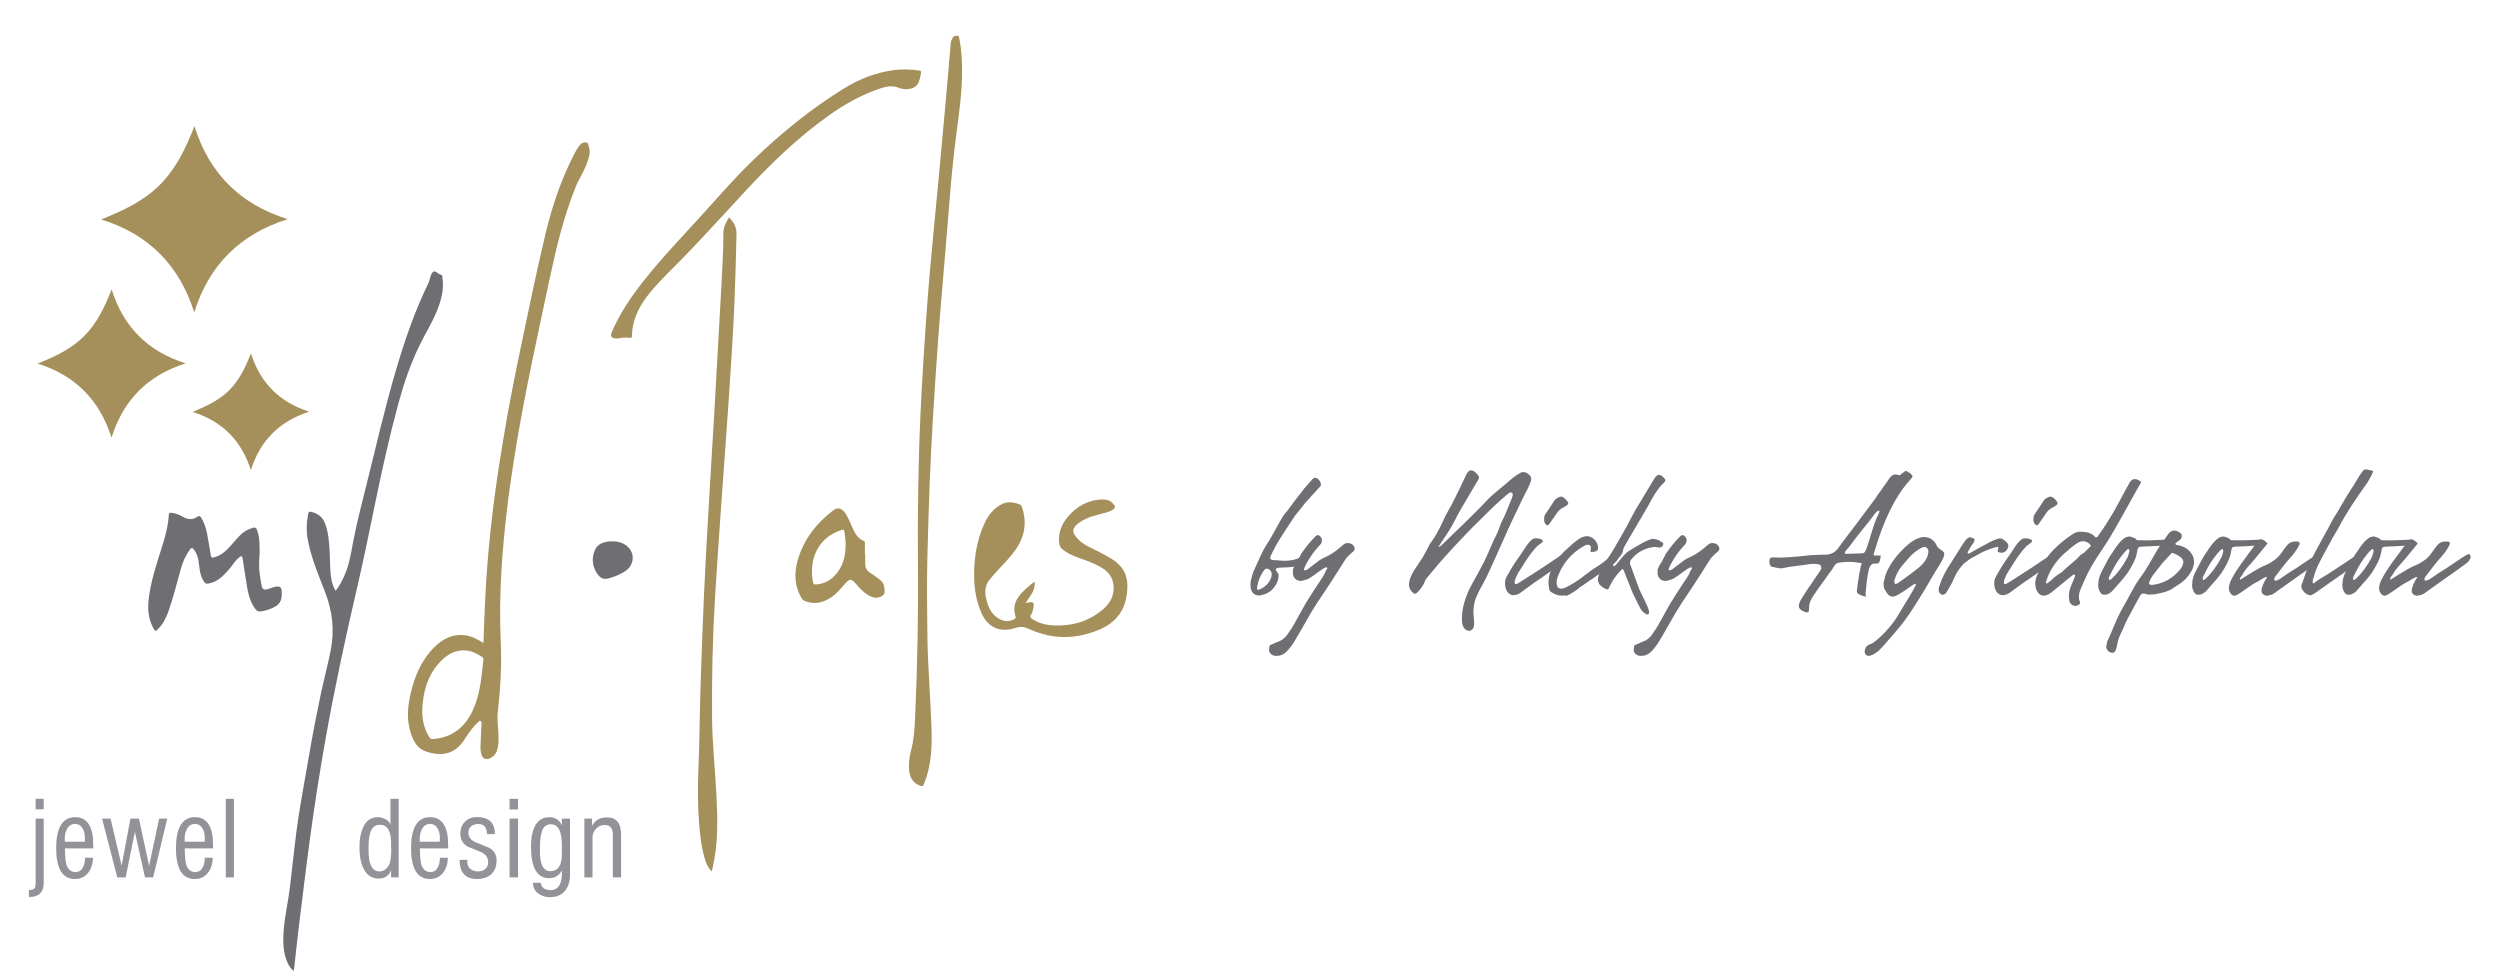 <svg xmlns="http://www.w3.org/2000/svg" id="Layer_1" data-name="Layer 1" viewBox="0 0 230 90"><defs><style>      .cls-1 {        fill: #a5905b;      }      .cls-1, .cls-2, .cls-3 {        stroke-width: 0px;      }      .cls-2 {        fill: #6f6f73;      }      .cls-3 {        fill: #939298;      }    </style></defs><g><path class="cls-1" d="M44.48,59.15c.04-1.19.07-2.33.13-3.47.1-2.26.27-4.52.51-6.78.28-2.72.68-5.43,1.12-8.12.53-3.29,1.19-6.56,1.88-9.82.66-3.18,1.33-6.36,2.08-9.51.61-2.54,1.45-5,2.65-7.32.15-.28.31-.56.51-.8.15-.18.35-.27.59-.22.2.04.18.25.23.4.18.55-.02,1.06-.2,1.56-.27.74-.73,1.4-1.02,2.13-1.07,2.67-1.75,5.45-2.35,8.25-.53,2.51-1.08,5.02-1.6,7.54-.63,3.05-1.22,6.11-1.71,9.18-.54,3.37-.94,6.76-1.16,10.17-.14,2.24-.17,4.48-.07,6.73.09,2.13-.02,4.24-.27,6.36-.09.75.04,1.49.06,2.23.01.46.02.92-.13,1.36-.12.37-.35.63-.71.77-.33.13-.61,0-.72-.35-.09-.28-.11-.58-.09-.88.03-.61.06-1.22.08-1.84,0-.13.06-.33-.09-.39-.13-.05-.21.12-.31.21-.52.47-.86,1.08-1.26,1.64-.87,1.24-2.05,1.43-3.46.95-.79-.27-1.14-.95-1.38-1.69-.4-1.23-.29-2.47,0-3.69.37-1.56.98-3.02,2.14-4.18.81-.81,1.76-1.3,2.95-1.11.58.09,1.08.38,1.62.71ZM38.85,65.3c-.02.89.16,1.71.62,2.48.1.17.21.23.42.21,1.69-.15,2.84-1.05,3.56-2.54.73-1.5.84-3.13,1.02-4.75.01-.11-.02-.19-.11-.25-.44-.29-.9-.54-1.44-.6-1.04-.11-1.82.38-2.48,1.1-1.12,1.22-1.53,2.72-1.59,4.34Z"></path><path class="cls-1" d="M17.87,28.74c-1.38-4.36-4.21-7.2-8.56-8.55,1.99-.8,3.88-1.67,5.4-3.19,1.51-1.51,2.39-3.39,3.18-5.39,1.36,4.35,4.2,7.19,8.58,8.55-4.37,1.38-7.23,4.2-8.6,8.58Z"></path><path class="cls-2" d="M30.89,54.34c.37-.45.6-.96.83-1.47.41-.93.56-1.92.75-2.91.33-1.79.79-3.54,1.23-5.3.9-3.62,1.73-7.25,2.79-10.82.79-2.65,1.69-5.27,2.91-7.76.14-.29.15-.63.33-.93.15-.25.29-.2.44-.1.13.08.22.19.39.22.17.02.13.2.15.32.16,1.07-.13,2.06-.52,3.03-.43,1.07-1.05,2.04-1.55,3.07-.86,1.74-1.48,3.57-1.99,5.44-.8,2.94-1.46,5.92-2.08,8.91-.54,2.6-1.06,5.2-1.66,7.79-1.09,4.66-2.1,9.34-2.94,14.05-.56,3.12-1.04,6.25-1.47,9.4-.37,2.72-.69,5.45-1.03,8.17-.15,1.25-.28,2.5-.42,3.75,0,.03-.02.06-.04.12-.27-.21-.43-.47-.56-.76-.43-.96-.42-1.98-.35-3,.1-1.32.42-2.61.57-3.93.15-1.24.29-2.48.43-3.72.19-1.71.45-3.4.75-5.1.51-2.94,1.01-5.88,1.63-8.8.29-1.39.66-2.76.94-4.16.37-1.85.17-3.62-.51-5.37-.6-1.56-1.26-3.1-1.58-4.75-.16-.82-.14-1.63.02-2.45.04-.19.11-.24.28-.19.59.14,1.03.45,1.26,1.03.34.85.38,1.74.44,2.64.05.89,0,1.8.19,2.68.07.31.17.61.36.9Z"></path><path class="cls-1" d="M88.51,6.5c0,1.94-.26,3.86-.52,5.78-.3,2.24-.5,4.5-.68,6.76-.18,2.29-.38,4.58-.57,6.87-.14,1.68-.29,3.36-.41,5.04-.18,2.55-.36,5.11-.51,7.66-.12,1.94-.21,3.89-.29,5.84-.09,2.26-.15,4.53-.21,6.79-.06,2.41-.03,4.82,0,7.22.03,2.86.29,5.7.38,8.56.05,1.53,0,3.07-.49,4.54-.06.17-.14.32-.18.49-.09.33-.26.32-.53.18-.57-.29-.81-.77-.86-1.37-.05-.61.01-1.21.17-1.79.26-.95.32-1.91.37-2.89.23-4.99.32-9.98.27-14.97-.03-2.79.01-5.58.07-8.37.07-3.11.22-6.21.41-9.32.18-2.85.37-5.7.62-8.55.25-2.87.54-5.73.81-8.6.21-2.25.42-4.51.62-6.77.15-1.68.3-3.36.44-5.04.03-.39.01-.76.25-1.12.12-.19.24-.13.37-.15.18-.03.18.11.21.23.2.98.26,1.97.26,2.97Z"></path><path class="cls-1" d="M65.47,80.17c-.34-.35-.51-.77-.64-1.2-.32-1.09-.43-2.21-.52-3.33-.13-1.68-.12-3.37-.05-5.06.11-2.6.11-5.21.2-7.81.1-2.78.19-5.56.32-8.33.12-2.71.28-5.42.44-8.13.15-2.69.32-5.37.48-8.06.22-3.81.43-7.63.64-11.44.09-1.78.21-3.56.21-5.35,0-.59.25-1,.52-1.46.41.41.7.86.69,1.53-.05,2.01-.1,4.03-.18,6.04-.13,3.28-.36,6.56-.58,9.83-.18,2.75-.4,5.5-.59,8.25-.22,3.12-.44,6.24-.63,9.37-.22,3.67-.3,7.35-.27,11.03.02,2.42.3,4.83.41,7.24.11,2.18.15,4.36-.35,6.5-.03.11-.06.23-.09.37Z"></path><path class="cls-1" d="M94.34,55.49c.76-.2.86-.1.7.58-.04.15-.06.32-.15.43-.2.26-.05.37.16.5.78.49,1.65.57,2.53.54,1.46-.05,2.77-.51,3.88-1.47.52-.44.9-.98.98-1.69.11-.99-.3-1.71-1.16-2.2-.68-.39-1.42-.64-2.14-.9-.51-.18-.99-.41-1.41-.76-.2-.16-.27-.35-.29-.59-.09-.91.21-1.68.78-2.36.85-1.01,1.92-1.61,3.27-1.62.34,0,.65.1.89.36.28.29.26.43-.08.63-.23.14-.48.2-.74.27-.72.19-1.45.34-2.09.76-.05.04-.12.06-.17.1-.69.51-.73.88-.15,1.5.5.54,1.17.8,1.8,1.12.35.18.7.36,1.04.56,1.46.82,1.91,1.81,1.67,3.47-.22,1.55-1.06,2.57-2.47,3.18-2.16.93-4.32.96-6.45-.01-.48-.22-.83-.28-1.36-.11-1.37.44-2.5-.04-3.09-1.39-.46-1.06-.66-2.17-.67-3.32-.02-1.7.23-3.36.95-4.92.34-.73.81-1.35,1.54-1.74.57-.3,1.14-.23,1.71,0,.19.07.2.25.25.4.49,1.59.05,2.97-.98,4.22-.48.58-1.01,1.12-1.52,1.68-.15.16-.28.34-.43.5-.5.53-.57,1.16-.42,1.83.17.76.45,1.45,1.16,1.87.46.27.95.32,1.43.05.12-.06.17-.14.11-.29-.28-.81,0-1.48.54-2.08.36-.4.77-.74,1.22-1.08.12.82-.46,1.35-.85,2.02Z"></path><path class="cls-1" d="M3.46,33.45c1.6-.64,3.1-1.34,4.3-2.55,1.19-1.2,1.89-2.69,2.51-4.28,1.08,3.46,3.34,5.72,6.81,6.81-3.47,1.09-5.72,3.35-6.82,6.83-1.1-3.46-3.35-5.73-6.8-6.81Z"></path><path class="cls-1" d="M83.46,8.21c-.26,0-.53-.03-.77-.13-.63-.26-1.22-.11-1.82.09-1.69.59-3.22,1.45-4.67,2.49-2.83,2.02-5.31,4.42-7.66,6.96-2.17,2.33-4.29,4.7-6.54,6.95-.89.89-1.79,1.77-2.54,2.79-.78,1.05-1.3,2.2-1.32,3.53,0,.16-.05.22-.21.19-.35-.05-.7-.02-1.04.05-.1.02-.2.02-.29,0-.36-.03-.47-.22-.33-.55.73-1.7,1.75-3.22,2.89-4.67,1.82-2.32,3.88-4.42,5.85-6.61,1.4-1.56,2.79-3.14,4.31-4.6,2.58-2.48,5.34-4.73,8.39-6.6,1.37-.84,2.86-1.42,4.46-1.64.8-.11,1.59-.09,2.39.03.12.02.21.04.18.19-.06.31-.11.63-.24.92-.17.37-.56.59-1.02.59Z"></path><path class="cls-2" d="M23.9,50.61c-.03.58-.12,1.41,0,2.24.05.35.1.69.17,1.03.07.34.23.42.58.32.24-.07.47-.18.72-.23.38-.07.53.06.55.44.05.9-.19,1.28-1.03,1.6-.18.07-.37.13-.56.18-.58.14-.71.09-1.02-.43-.33-.54-.48-1.15-.58-1.77-.15-.85-.27-1.71-.4-2.56-.05-.31-.09-.32-.34-.13-.37.27-.57.69-.87,1.02-.49.56-.98,1.12-1.75,1.32-.44.11-.47.1-.7-.29-.32-.57-.32-1.22-.42-1.84-.06-.36-.21-.68-.43-.98-.13-.16-.2-.15-.32,0-.4.52-.66,1.1-.84,1.73-.38,1.36-.72,2.73-1.19,4.06-.22.62-.53,1.17-1.01,1.63-.13.12-.2.12-.29-.04-.46-.81-.6-1.67-.51-2.6.17-1.74.73-3.37,1.25-5.02.3-.95.56-1.91.62-2.91.01-.21.11-.22.27-.2.36.05.7.17,1.01.36.45.27.91.31,1.35,0,.18-.13.26-.05.36.1.36.6.52,1.27.62,1.96.07.48.19.94.24,1.42.03.32.16.3.41.23.68-.21,1.13-.69,1.57-1.2.29-.34.58-.68.92-.98.29-.25.62-.4.98-.51.2-.06.31-.02.39.19.19.51.24,1.04.23,1.83Z"></path><path class="cls-1" d="M28.43,37.88c-2.71.88-4.49,2.64-5.35,5.37-.87-2.72-2.64-4.5-5.36-5.35,1.24-.52,2.43-1.06,3.38-2.01.94-.94,1.48-2.12,1.99-3.37.86,2.71,2.63,4.48,5.34,5.35Z"></path><path class="cls-1" d="M79.6,51c0,.3,0,.59,0,.89,0,.33.12.59.4.77.32.21.63.43.93.66.21.16.38.37.41.65.04.28.13.62-.11.8-.28.22-.66.29-1.03.14-.45-.18-.8-.48-1.13-.83-.09-.1-.17-.2-.26-.3-.5-.58-.61-.59-1.11-.03-.35.39-.68.81-1.11,1.12-.77.56-1.6.79-2.53.43-.15-.06-.25-.15-.33-.29-.65-1.12-.68-2.31-.33-3.52.56-1.89,1.72-3.37,3.27-4.55.39-.3.79-.19,1.11.29.25.36.4.78.58,1.17.25.55.48,1.12,1.1,1.36.13.05.11.17.11.28,0,.32,0,.63,0,.95h0ZM77.8,50.01c0-.26-.05-.66-.11-1.06-.03-.21-.09-.26-.31-.18-2.13.71-2.99,2.68-2.58,4.8.03.16.1.21.26.2.63-.04,1.17-.27,1.62-.7.83-.8,1.13-1.8,1.12-3.06Z"></path><path class="cls-2" d="M56.16,49.81c.96-.09,1.78.39,2,1.14.16.54-.07,1.18-.52,1.51-.52.38-1.11.61-1.72.77-.41.11-.74-.1-.96-.42-.47-.68-.55-1.42-.24-2.18.22-.55.71-.73,1.25-.81.08-.01.15-.01.19-.01Z"></path><g><path class="cls-3" d="M4.02,81.23c0,.87-.45,1.3-1.36,1.3v-.65c.27,0,.45-.05.53-.16.06-.08.09-.26.09-.54v-5.87h.74v5.92ZM4.02,74.46h-.74v-.97h.74v.97Z"></path><path class="cls-3" d="M8.58,77.66v.39h-2.6c0,.87.07,1.45.22,1.72.17.3.41.46.74.46s.55-.15.7-.45c.12-.23.18-.52.18-.87h.73c0,.54-.14.99-.41,1.35-.3.4-.71.61-1.23.61-1.16,0-1.74-.94-1.74-2.83s.58-2.86,1.74-2.86c.63,0,1.08.27,1.35.81.22.44.33,1,.31,1.68ZM7.81,77.23c.02-.47-.07-.84-.28-1.12-.15-.2-.36-.31-.62-.31-.34,0-.6.17-.76.5-.15.3-.21.62-.19.97v.17h1.84v-.21Z"></path><path class="cls-3" d="M15.39,75.31l-1.3,5.41h-.75l-.93-4.19-.85,4.19h-.77l-1.4-5.41h.78l1.02,4.33.81-4.33h.78l.94,4.34.92-4.34h.74Z"></path><path class="cls-3" d="M19.6,77.66v.39h-2.6c0,.87.07,1.45.22,1.72.17.3.41.46.74.46s.55-.15.7-.45c.12-.23.18-.52.18-.87h.73c0,.54-.14.99-.41,1.35-.3.4-.71.61-1.23.61-1.16,0-1.74-.94-1.74-2.83s.58-2.86,1.74-2.86c.63,0,1.08.27,1.35.81.22.44.33,1,.31,1.68ZM18.84,77.23c.02-.47-.07-.84-.28-1.12-.15-.2-.36-.31-.62-.31-.34,0-.6.17-.76.5-.15.3-.21.62-.19.97v.17h1.84v-.21Z"></path><path class="cls-3" d="M21.52,80.72h-.75v-7.23h.75v7.23Z"></path><path class="cls-3" d="M36.67,80.72h-.69v-.68c-.07.24-.21.44-.42.58-.21.14-.45.21-.71.21-.66,0-1.14-.33-1.44-1-.23-.49-.34-1.1-.34-1.85s.1-1.32.31-1.81c.28-.66.74-.99,1.37-.99.24,0,.48.06.7.18.26.13.42.31.47.53v-2.4h.76v7.23ZM35.98,77.99v-.53c-.02-.46-.08-.8-.19-1.03-.17-.37-.45-.55-.84-.55-.45,0-.74.25-.89.74-.11.38-.16.84-.15,1.4v.43c.04,1.15.37,1.72,1,1.72.23,0,.44-.08.62-.25.18-.17.29-.37.35-.6.09-.42.13-.86.11-1.32Z"></path><path class="cls-3" d="M41.23,77.66v.39h-2.6c0,.87.07,1.45.22,1.72.17.3.41.46.74.46s.55-.15.7-.45c.12-.23.18-.52.18-.87h.73c0,.54-.14.99-.41,1.35-.3.4-.71.61-1.23.61-1.16,0-1.74-.94-1.74-2.83s.58-2.86,1.74-2.86c.63,0,1.08.27,1.35.81.22.44.33,1,.31,1.68ZM40.47,77.23c.02-.47-.07-.84-.28-1.12-.15-.2-.36-.31-.62-.31-.34,0-.6.17-.76.5-.15.3-.21.62-.19.97v.17h1.84v-.21Z"></path><path class="cls-3" d="M45.68,79.18c0,.54-.16.95-.49,1.25-.33.29-.76.44-1.3.44-1.07,0-1.61-.59-1.61-1.76h.73l-.02.17c0,.29.09.51.28.66.19.15.43.23.72.23.26,0,.48-.08.66-.23.18-.15.26-.36.26-.62,0-.42-.22-.73-.66-.93-.28-.11-.69-.28-1.24-.51-.44-.26-.66-.65-.66-1.18,0-.45.14-.82.42-1.1s.65-.43,1.1-.43c1.1,0,1.66.52,1.66,1.57h-.73c0-.62-.27-.93-.8-.93-.26,0-.48.07-.65.2-.17.13-.26.33-.26.59,0,.4.22.69.67.89.17.07.59.24,1.25.51.46.26.68.66.68,1.19Z"></path><path class="cls-3" d="M47.66,74.47h-.78v-.98h.78v.98ZM47.66,80.72h-.78v-5.41h.78v5.41Z"></path><path class="cls-3" d="M52.44,80.47c0,.62-.15,1.1-.45,1.47-.32.4-.79.6-1.39.6-.42,0-.78-.11-1.08-.34-.32-.24-.49-.57-.49-.98h.73c0,.22.1.4.29.52.16.1.36.15.6.15.39,0,.67-.17.84-.5.14-.28.21-.63.2-1.04v-.28c-.24.48-.64.72-1.18.72-1.11,0-1.66-.98-1.66-2.95,0-.72.11-1.31.32-1.76.29-.6.75-.9,1.39-.9.26,0,.49.07.7.21s.36.33.43.57v-.64h.75v5.16ZM51.69,77.88c0-.54-.04-.97-.14-1.29-.16-.51-.45-.76-.88-.76-.12,0-.23.02-.32.07-.29.09-.48.4-.58.92-.07.36-.1.77-.09,1.21v.44c.01.46.07.82.16,1.06.16.41.42.62.78.62.7,0,1.06-.5,1.07-1.5v-.76Z"></path><path class="cls-3" d="M57.13,80.72h-.75v-3.95c0-.58-.25-.87-.76-.87-.31,0-.57.12-.79.35-.22.23-.32.5-.32.81v3.66h-.75v-5.41h.71v.67c.26-.52.73-.78,1.39-.78.85,0,1.28.54,1.28,1.61v3.91Z"></path></g></g><g><path class="cls-2" d="M116.04,54.77c-.29.04-.52,0-.69-.14-.18-.15-.28-.38-.3-.7s.02-.58.1-.78c.04-.21.1-.39.16-.55.06-.13.17-.38.34-.75s.31-.68.43-.94.26-.5.41-.74c.15-.24.31-.49.47-.77s.34-.59.52-.93.34-.61.45-.8c.04-.08.09-.16.15-.24.06-.08.13-.17.21-.27.08-.1.14-.17.18-.22.5-.68,1-1.33,1.49-1.96.05-.06.33-.38.84-.96l.11-.05c.07-.03.16-.02.26.04s.19.14.25.24c.13.22.15.39.04.5l-1.37,1.51s-.17.21-.41.52c-.35.44-.53.66-.54.67-.08.13-.24.36-.46.69-.22.33-.39.59-.5.76s-.25.4-.43.68c-.17.28-.33.54-.46.79s-.26.5-.37.75c-.09.18-.07.31.05.37.05.04.22.05.49.05.82.11,1.5.04,2.05-.2.18-.08.33-.16.45-.25.19-.15.31-.21.37-.16.08.04.12.11.13.2s-.01.18-.06.27c-.04.08-.1.16-.16.22-.15.15-.34.27-.57.36s-.43.14-.61.16c-.17.02-.4.04-.69.06-.12.01-.3.02-.54.02-.19,0-.32.02-.39.07-.06.06-.08.11-.06.15,0,.02.01.05.04.07.01.02.04.07.08.12s.07.11.1.15.03.09.03.13c.01.1,0,.25-.05.43-.07.25-.2.5-.41.76-.29.35-.66.56-1.12.64ZM115.82,54.24c.25-.08.48-.22.68-.41s.35-.42.44-.68c.12-.34.06-.59-.18-.76-.18-.12-.32-.1-.45.05-.36.49-.58,1.04-.66,1.64-.02.08-.01.13.04.16.04.02.08.02.13,0Z"></path><path class="cls-2" d="M117.4,60.34c-.15,0-.28-.04-.4-.12-.12-.08-.2-.18-.24-.31-.01-.05-.01-.12,0-.22.02-.1.02-.16.02-.19,0-.05.02-.09.05-.13.01-.01.05-.03.11-.06.11-.05.26-.12.46-.2s.34-.14.41-.17c.11-.05.22-.13.33-.23s.2-.19.26-.28.13-.17.18-.26l.08-.12c.12-.16.27-.39.44-.71s.28-.51.33-.59c.08-.14.21-.36.36-.65.16-.29.28-.51.37-.65.42-.69.79-1.25,1.08-1.69.04-.07.11-.17.2-.3.09-.12.16-.23.21-.31s.11-.18.17-.29c.06-.12.11-.23.15-.34,0-.02.03-.06.07-.1s.07-.08.07-.1-.01-.07-.05-.13c-.03-.03-.15.02-.37.15-.07.05-.19.14-.35.25s-.3.22-.43.31-.25.17-.37.25c-.16.11-.36.19-.61.25-.23.07-.44.06-.62-.04s-.3-.27-.36-.5c0-.04,0-.1,0-.19s0-.14,0-.19,0-.1.04-.18.06-.15.1-.22.08-.15.14-.24.09-.15.1-.16c.19-.38.32-.63.39-.75.43-.62.85-1.13,1.25-1.53.12-.14.23-.19.34-.16.04.01.1.05.17.13.1.12.14.23.14.35s-.03.21-.07.27c-.04.07-.13.16-.24.29s-.19.21-.24.27c-.33.39-.63.85-.92,1.38-.1.18-.17.35-.2.51.08.05.2.03.36-.07.08-.06.25-.19.48-.37s.44-.34.61-.46c.17-.12.35-.21.54-.29s.4-.19.62-.34c.23-.15.4-.27.52-.37s.3-.25.55-.46c.12-.1.28-.14.48-.11s.34.12.43.25c.14.18.13.35-.02.5-.03.03-.08.07-.15.13s-.12.1-.15.13c-.16.15-.29.28-.39.41-.1.16-.4.63-.9,1.41s-.88,1.37-1.16,1.78c-.38.54-.76,1.13-1.14,1.76-.87,1.53-1.38,2.4-1.5,2.6-.28.46-.55.81-.81,1.05-.26.24-.56.36-.91.35Z"></path><path class="cls-2" d="M135.37,57.98c-.12.06-.24.07-.36.03s-.23-.12-.32-.24c-.13-.18-.19-.43-.19-.74-.02-.53.06-1.08.23-1.65.17-.57.38-1.07.61-1.49s.51-.93.83-1.51.56-1.07.72-1.46c.05-.12.12-.28.21-.49s.17-.4.25-.57c.07-.17.15-.33.23-.47.16-.32.27-.58.34-.78.11-.33.22-.61.34-.82.12-.21.31-.66.59-1.37l.25-.61c.02-.05.05-.15.07-.28.02-.06,0-.12-.07-.19-.05-.02-.09-.04-.13-.04-.04,0-.08.01-.1.04-.07.04-.18.13-.34.26l-.04.04c-.44.36-1.1.97-1.96,1.83l-.37.37c-.76.73-1.74,1.75-2.94,3.06-.66.73-1.17,1.32-1.53,1.77l-.32.39c-.13.13-.25.32-.34.55-.1.24-.27.5-.52.78-.14.16-.25.24-.32.24-.08,0-.19-.07-.32-.22-.39-.41-.31-1.06.23-1.94.08-.13.25-.39.51-.77.26-.38.44-.68.55-.92l.25-.46.04-.07c.07-.16.14-.29.23-.39.27-.35.61-.94,1.02-1.79.18-.42.37-.81.58-1.16.28-.47.63-1.17,1.07-2.09.11-.24.29-.62.54-1.14.12-.27.28-.41.46-.41.13,0,.29.09.48.28.16.16.24.28.24.37s-.06.23-.2.43c-.23.38-.72,1.21-1.48,2.51-.19.34-.41.75-.66,1.24-.24.47-.71,1.2-1.39,2.19.05.02.13-.01.24-.09,1.86-1.79,2.9-2.8,3.11-3.02.46-.46.77-.78.92-.95.3-.34.76-.76,1.39-1.27.46-.37.75-.62.87-.74.22-.19.45-.36.69-.53l.26-.15c.09-.07.2-.11.32-.11.15,0,.29.05.43.15.27.2.36.42.27.67-.04.14-.12.35-.25.63-.29.53-.72,1.41-1.29,2.63l-.61,1.3-.07.17c-.15.32-.47,1.05-.97,2.17s-.9,1.99-1.22,2.58c-.02.03-.06.11-.14.25l-.15.27s-.07.13-.12.25c-.06.12-.1.22-.13.28-.03.07-.06.15-.11.25s-.08.2-.1.3-.05.19-.06.28c-.08.38-.08.83-.02,1.36l.02.23c.02.41-.06.67-.26.76Z"></path><path class="cls-2" d="M139.47,54.72c-.21.07-.39.05-.55-.05-.16-.1-.28-.24-.35-.42s-.11-.39-.11-.6c0-.22.05-.4.13-.56.38-.7.8-1.38,1.27-2.01.03-.04.11-.17.25-.38.14-.21.25-.39.35-.53s.22-.28.36-.42.27-.21.38-.22c.12-.02.27-.01.46.04.19.05.29.12.29.23,0,.02-.04.07-.11.13s-.15.12-.24.18c-.09.06-.14.1-.16.12-.35.35-.74.86-1.17,1.53-.07.12-.18.29-.32.52-.15.22-.26.39-.32.51-.13.27-.22.46-.25.57-.04.09-.04.19-.02.29s.1.12.24.05c.06-.04.25-.16.56-.35s.54-.34.7-.45c.47-.29,1.37-.88,2.7-1.78.24-.14.39-.19.43-.16.13.08.16.21.11.37s-.15.3-.3.41c-.06.05-.44.32-1.14.82s-1.2.85-1.51,1.05c-.43.32-.86.63-1.28.93-.1.08-.23.14-.39.19ZM142.54,48.2c-.11.17-.23.17-.36,0-.07-.08-.11-.18-.12-.3,0-.12,0-.23.01-.34.01-.06.04-.14.09-.24.1-.14.25-.36.44-.65.19-.29.34-.51.43-.66.08-.1.2-.18.34-.25.12-.06.21-.08.29-.07s.17.06.28.15c.24.22.35.39.34.48s-.16.22-.46.37c-.26.12-.48.32-.66.62l-.62.89Z"></path><path class="cls-2" d="M143.99,54.77c-.27.05-.53.04-.78-.05-.13-.04-.27-.11-.42-.2s-.24-.18-.25-.27c-.18-.7-.06-1.44.34-2.19.29-.56.78-1.14,1.48-1.74.02-.02.09-.08.21-.19s.21-.18.27-.23.15-.11.27-.2c.12-.09.22-.16.3-.2.08-.05.18-.09.28-.12.11-.04.2-.05.3-.05.26,0,.49.1.7.31s.32.46.33.72c0,.09,0,.17-.04.23s-.09.1-.17.13-.15.04-.2.05c-.06,0-.14.02-.26.02-.02-.05-.02-.14,0-.27s.01-.21-.01-.25c-.06-.12-.17-.17-.34-.15-.1.02-.22.07-.34.15-1.09.64-1.86,1.54-2.31,2.69-.05.12-.09.25-.12.39s-.03.29,0,.45.09.27.21.32c.05.02.1.04.16.04s.12,0,.19-.03.14-.04.2-.06c.06-.02.13-.06.21-.1.07-.04.14-.07.19-.1s.11-.07.18-.11c.07-.04.12-.07.14-.08.4-.23.81-.52,1.23-.86.05-.04.17-.12.35-.26s.32-.24.43-.3c.1-.05.36-.23.8-.54.05-.04.14-.1.25-.2s.22-.17.3-.23.17-.11.26-.15c.24-.14.39-.19.43-.16.13.1.16.22.11.38-.05.15-.15.29-.3.41-.06.05-.44.32-1.14.82s-1.2.85-1.51,1.05c-.18.14-.34.25-.5.34-.06.04-.15.1-.26.2s-.2.16-.26.2c-.03.02-.08.05-.16.1-.08.05-.14.09-.18.11-.05.03-.1.06-.17.1s-.13.07-.19.09-.12.04-.17.05Z"></path><path class="cls-2" d="M151.48,56.52c-.28-.15-.48-.36-.6-.61-.06-.13-.16-.32-.3-.59-.14-.27-.23-.47-.3-.6-.1-.21-.23-.52-.37-.92l-.32-.78s-.04-.1-.08-.22c-.04-.12-.08-.21-.11-.28s-.08-.14-.13-.19c-.55.51-.97,1.12-1.28,1.83,0,.01-.03.04-.06.07h-.05c-.24-.06-.47-.2-.68-.41-.22-.25-.25-.59-.08-1,.2-.47.42-.88.66-1.23l.39-.6c.18-.29.36-.58.52-.87l.92-1.6c.05-.1.18-.34.37-.71s.35-.66.46-.86c.81-1.35,1.37-2.28,1.68-2.79.04-.08.11-.19.21-.31.15-.16.31-.2.48-.12.04.02.1.07.18.15.14.11.21.2.22.28.01.08-.04.17-.16.28-.16.14-.31.31-.46.51s-.27.37-.35.5-.19.33-.35.61-.25.46-.3.55l-1.87,3.19s-.05.09-.1.17c-.05.08-.08.14-.11.19s-.05.1-.09.17-.06.14-.08.2-.03.14-.05.21c0,.04,0,.07-.03.11s-.04.07-.05.1-.04.07-.07.11-.06.07-.07.09-.04.05-.08.1c-.04.05-.06.07-.07.08-.03.04-.07.09-.13.15-.06.06-.11.12-.14.15s-.08.09-.12.15-.08.12-.11.17c-.02.05-.03.09-.02.1l.05.04c.08,0,.17-.06.26-.17.07-.08.18-.21.33-.4s.28-.34.41-.48.26-.25.39-.34c.4-.24.61-.37.64-.39.04-.02.15-.08.35-.2s.35-.2.46-.25c.24-.13.49-.23.75-.28.08-.02.26.02.52.1.04.01.09.04.15.09.06.05.1.07.11.08.05.05.11.07.19.07v.16s0,.03,0,.06-.02.05-.03.07-.03.04-.06.06c-.07.07-.15.11-.22.11-.04,0-.11,0-.2-.03-.1-.02-.16-.03-.21-.03-.15,0-.28.02-.41.05-.72.15-1.31.51-1.78,1.07-.03.04-.06.07-.08.1s-.03.07-.04.11-.01.07-.02.09,0,.05,0,.1.02.08.02.09c0,0,.02.05.04.11s.04.11.05.12c.03.09.13.38.31.87s.32.87.42,1.14c.08.2.22.48.4.85s.3.62.36.76c.07.16.13.33.16.53.01.08-.01.15-.07.19s-.13.05-.2,0Z"></path><path class="cls-2" d="M150.95,60.34c-.15,0-.28-.04-.4-.12-.12-.08-.2-.18-.24-.31-.01-.05-.01-.12,0-.22.02-.1.02-.16.02-.19,0-.05.02-.09.05-.13.01-.01.05-.03.11-.06.11-.05.26-.12.46-.2s.34-.14.41-.17c.11-.05.22-.13.33-.23s.2-.19.26-.28.13-.17.18-.26l.08-.12c.12-.16.27-.39.44-.71s.28-.51.33-.59c.08-.14.21-.36.36-.65.16-.29.28-.51.37-.65.42-.69.79-1.25,1.08-1.69.04-.07.11-.17.2-.3.09-.12.16-.23.21-.31s.11-.18.17-.29c.06-.12.11-.23.15-.34,0-.02.03-.06.07-.1s.07-.08.07-.1-.01-.07-.05-.13c-.03-.03-.15.02-.37.15-.07.05-.19.14-.35.25s-.3.22-.43.31-.25.17-.37.25c-.16.11-.36.19-.61.25-.23.07-.44.06-.62-.04s-.3-.27-.36-.5c0-.04,0-.1,0-.19s0-.14,0-.19,0-.1.04-.18.06-.15.1-.22.08-.15.14-.24.09-.15.1-.16c.19-.38.32-.63.39-.75.43-.62.85-1.13,1.25-1.53.12-.14.23-.19.34-.16.04.01.1.05.17.13.1.12.14.23.14.35s-.03.21-.07.27c-.04.07-.13.16-.24.29s-.19.21-.24.27c-.33.39-.63.85-.92,1.38-.1.18-.17.35-.2.51.08.05.2.03.36-.07.08-.06.25-.19.48-.37s.44-.34.61-.46c.17-.12.35-.21.54-.29s.4-.19.62-.34c.23-.15.4-.27.52-.37s.3-.25.55-.46c.12-.1.28-.14.48-.11s.34.12.43.25c.14.18.13.35-.02.5-.03.03-.08.07-.15.13s-.12.1-.15.13c-.16.15-.29.28-.39.41-.1.16-.4.63-.9,1.41s-.88,1.37-1.16,1.78c-.38.54-.76,1.13-1.14,1.76-.87,1.53-1.38,2.4-1.5,2.6-.28.46-.55.81-.81,1.05-.26.24-.56.36-.91.35Z"></path><path class="cls-2" d="M175.64,43.45c.19.17.3.29.32.37,0,.04-.08.16-.25.35-.99,1.08-1.86,2.62-2.61,4.61-.25.68-.42,1.2-.52,1.55,0,0-.02.08-.07.21s-.08.25-.11.35-.02.16,0,.19c.01.02.07.03.17.03s.2,0,.31,0c.1,0,.15-.01.15-.02-.04.41-.11.64-.2.71-.04.04-.13.05-.27.05-.14,0-.23.01-.3.04-.07.04-.14.1-.19.18-.05.08-.09.16-.11.22s-.04.17-.07.31c-.03.14-.04.22-.05.25-.02.08-.05.28-.09.6s-.07.63-.1.94,0,.49.06.51c-.24-.04-.47-.11-.69-.23-.09-.05-.15-.1-.16-.16-.04-.07-.04-.15-.02-.26,0-.02.02-.09.03-.2s.03-.24.05-.38.04-.3.07-.47.05-.34.08-.5.06-.31.09-.44c.03-.13.05-.24.08-.32.03-.08.05-.12.08-.11-.66-.15-1.31-.18-1.96-.09-.25.02-.42.09-.52.2-.04.05-.1.14-.17.26-.07.12-.12.2-.15.25-.17.19-.33.42-.49.66-.55.75-.96,1.33-1.23,1.74-.27.39-.39.79-.37,1.17,0,.13-.02.23-.05.28l-.04.02s-.05.02-.09.02c-.04,0-.1-.01-.17-.04-.29-.08-.47-.22-.56-.39-.05-.16-.02-.38.11-.64.1-.18.34-.56.73-1.16l.34-.48.28-.43s.11-.16.24-.34.22-.32.28-.42c.07-.13.08-.25.02-.37-.06-.12-.17-.17-.32-.17l-.15-.02h-.25c-.21,0-.39.02-.54.05-.35.06-.65.1-.91.12-.61.08-1.05.15-1.33.22-.04.01-.1.02-.18.02-.12,0-.33-.04-.64-.11l-.23-.05s-.05-.03-.09-.09c-.11-.2-.13-.39-.07-.58.04-.12.12-.18.26-.18h.05c.14.01.35.02.63.02.35,0,.96-.04,1.83-.12l1.05-.11c.12,0,.29-.01.52-.02s.4-.01.51-.02h.31c.47-.02.85-.21,1.12-.57.16-.23.34-.48.54-.74s.41-.55.65-.86.42-.55.54-.71l1.34-1.79c.26-.34.49-.66.67-.95.1-.12.24-.31.42-.58s.32-.46.41-.58l.09-.14c.07-.1.13-.18.19-.24s.12-.11.19-.15c.07-.05.16-.07.24-.07.1,0,.19.02.28.05h.02l.05.02c.07,0,.17-.06.29-.18l.06-.04c.16-.13.25-.19.27-.19.03,0,.12.06.26.17ZM172.75,47.46s.02-.05.05-.11c.13-.25.15-.38.05-.37-.02,0-.04,0-.07.02-.06.02-.13.07-.22.17s-.17.21-.26.34c-.09.13-.15.21-.18.24l-.28.36c-.33.41-.74.91-1.21,1.52l-.57.76c-.34.34-.42.53-.25.56.02,0,.05,0,.08,0l1.31-.04c.16,0,.26-.02.31-.07.04-.03.09-.11.15-.23.12-.3.29-.81.5-1.53s.41-1.26.58-1.63Z"></path><path class="cls-2" d="M171.88,60.34c-.15-.02-.24-.09-.29-.2s-.05-.25-.01-.39c.04-.14.11-.25.21-.34.05-.05.15-.1.28-.15s.22-.1.27-.13c.33-.23.7-.57,1.12-1.01.41-.44.76-.88,1.04-1.32.12-.18.24-.38.36-.59s.27-.44.42-.7c.16-.25.28-.46.37-.6.28-.47.48-.83.6-1.07.02-.04.01-.08-.02-.11-.04-.04-.07-.04-.09-.02-.11.07-.26.17-.46.31s-.33.24-.41.29c-.44.29-.72.45-.84.5-.34.16-.62.07-.84-.26-.13-.19-.21-.33-.25-.44s-.05-.27-.05-.49c0-.02.02-.08.04-.17s.04-.18.06-.27c.02-.09.04-.17.07-.25.25-.72.7-1.42,1.34-2.12.19-.2.34-.36.45-.46s.27-.24.46-.39c.19-.15.38-.27.55-.35.42-.21.81-.26,1.16-.14s.62.39.82.82c.04.08.14.17.3.28.18.1.29.21.32.31s0,.26-.08.45c-.12.26-.22.46-.31.59-.27.42-.61.97-1.01,1.67-.17.32-.44.76-.8,1.33s-.57.9-.62.98c-.22.35-.45.69-.69,1.02s-.45.6-.63.82-.45.53-.81.95c-.45.52-.8.91-1.05,1.16-.43.35-.75.51-.97.48ZM174.32,53.74c.15-.03.24-.06.28-.09.02-.02.16-.11.4-.28s.42-.3.55-.4c.08-.07.25-.19.49-.37s.44-.34.6-.48.3-.29.42-.45c.08-.12.16-.24.22-.38.06-.14.11-.29.13-.47.02-.18-.03-.31-.14-.4l-.05-.05c-.15-.11-.41-.03-.78.23-.15.09-.29.2-.44.34s-.27.25-.35.35c-.09.1-.21.24-.37.42s-.27.31-.33.39c-.28.33-.5.76-.67,1.3,0,.02,0,.06,0,.1s.02.08.03.13l.03.11Z"></path><path class="cls-2" d="M178.96,54.63c-.13.11-.26.12-.39.04s-.2-.2-.21-.37c-.01-.02-.01-.07,0-.14s.02-.12.03-.15c0-.03.03-.08.05-.15.03-.07.04-.11.05-.14.09-.26.17-.46.24-.59.13-.32.36-.74.71-1.27l.86-1.36c.05-.1.14-.23.25-.4s.18-.27.2-.29c.06-.09.14-.18.23-.26.09-.08.18-.12.26-.11.01,0,.03,0,.05,0s.03,0,.05,0l.28.13h.02s.02.03.02.06c0,.11-.05.23-.14.37-.02.04-.07.1-.12.17s-.1.12-.11.16c-.02.05-.05.11-.1.18s-.08.12-.09.15c-.07.11-.1.19-.07.23.04.07.12.05.26-.04.12-.06.46-.25,1.02-.57s1-.54,1.33-.66c.15-.06.28-.09.4-.08.11,0,.23.06.35.15l.04.04c.3.22.4.44.3.67-.17.39-.45.53-.85.41-.1-.03-.12-.12-.07-.26,0-.02.01-.05.02-.11s.01-.09.02-.12c0,0-.03,0-.09,0s-.12.02-.17.03c-.06.01-.09.02-.1.03-.03,0-.19.05-.46.15-.05.02-.15.06-.31.12s-.29.12-.39.17-.2.11-.3.17c-.17.1-.33.19-.47.26s-.27.14-.38.22-.28.2-.51.38l-.11.12c-.38.42-.68.92-.9,1.48-.05.12-.14.29-.26.49-.12.21-.2.35-.24.43-.01.02-.03.04-.05.07s-.04.06-.05.08-.04.05-.06.06Z"></path><path class="cls-2" d="M184.48,54.72c-.21.07-.39.05-.55-.05-.16-.1-.28-.24-.35-.42s-.11-.39-.11-.6c0-.22.05-.4.13-.56.38-.7.8-1.38,1.27-2.01.03-.04.11-.17.25-.38.14-.21.25-.39.35-.53s.22-.28.36-.42.27-.21.38-.22c.12-.02.27-.01.46.04.19.05.29.12.29.23,0,.02-.04.07-.11.13s-.15.12-.24.18c-.09.06-.14.1-.16.12-.35.35-.74.86-1.17,1.53-.07.12-.18.29-.32.52-.15.22-.26.39-.32.51-.13.27-.22.46-.25.57-.04.09-.04.19-.02.29s.1.12.24.05c.06-.04.25-.16.56-.35s.54-.34.7-.45c.47-.29,1.37-.88,2.7-1.78.24-.14.39-.19.43-.16.13.08.16.21.11.37s-.15.3-.3.41c-.06.05-.44.32-1.14.82s-1.2.85-1.51,1.05c-.43.32-.86.63-1.28.93-.1.08-.23.14-.39.19ZM187.56,48.2c-.11.17-.23.17-.36,0-.07-.08-.11-.18-.12-.3,0-.12,0-.23.01-.34.01-.06.04-.14.09-.24.1-.14.25-.36.44-.65.19-.29.34-.51.43-.66.08-.1.2-.18.34-.25.12-.06.21-.08.29-.07s.17.06.28.15c.24.22.35.39.34.48s-.16.22-.46.37c-.26.12-.48.32-.66.62l-.62.89Z"></path><path class="cls-2" d="M191,55.75c-.16,0-.31-.05-.42-.14-.12-.09-.19-.22-.21-.38-.07-.46-.02-.9.16-1.32.14-.31.26-.6.36-.87.01-.02.02-.04.02-.08s0-.06-.02-.07c-.02-.02-.05-.03-.08-.03s-.06,0-.08.03c-.07.04-.18.13-.34.26l-1.48,1.21c-.16.13-.31.24-.45.32-.33.16-.59.16-.8,0s-.34-.39-.39-.7c-.07-.32-.02-.66.13-1.03.39-.9.86-1.65,1.4-2.24.5-.54,1.12-1.06,1.88-1.57.24-.16.51-.24.81-.22.21.02.37.04.49.05.11.02.24.06.4.14.15.07.28.18.38.31,0,.01.04.02.09.01s.09-.01.11-.03c.41-.58.74-1.07.99-1.48.27-.41.62-1.01,1.05-1.82s.71-1.33.86-1.58c.12-.24.26-.39.43-.43.13-.04.32,0,.56.14.06.02.1.05.12.11.02.05,0,.1-.05.15-.27.46-.63,1.11-1.09,1.94-.46.83-.88,1.58-1.27,2.26-.39.68-.78,1.3-1.16,1.87-.73,1.06-1.27,1.99-1.62,2.8-.25.55-.42.95-.48,1.19-.07.33-.05.59.04.78.05.09.04.18-.03.26-.07.08-.17.13-.29.13ZM188.37,53.65l.3-.23c.29-.29.62-.55,1.01-.78.04-.02.14-.12.32-.3l.45-.39.65-.56s.06-.07.12-.13.1-.11.15-.16c.04-.05.09-.08.13-.1.16-.1.25-.16.27-.18l.55-.55s.04-.04.04-.05c0-.02,0-.04-.02-.05-.09-.13-.2-.22-.32-.28-.3-.16-.63-.12-.99.13-.33.22-.71.54-1.16.94-.6.56-1.07,1.2-1.39,1.9-.05.1-.13.33-.25.69-.02.03,0,.07.04.11.02.02.06.02.11,0Z"></path><path class="cls-2" d="M193.51,54.73c-.13-.04-.25-.15-.34-.33-.09-.18-.14-.36-.14-.56l.02-.16c-.01-.28.08-.62.26-1.01.07-.12.19-.35.37-.71s.33-.62.45-.81c.39-.61.7-1.05.93-1.3.06-.06.11-.11.14-.14.03-.03.08-.07.15-.13.06-.05.12-.09.17-.12s.11-.05.18-.07.14-.03.21-.03.15.02.22.05c.03.01.07.03.11.04.04.02.08.03.1.04s.05.02.08.04.06.04.08.06c.02.02.05.06.08.1.01.01.29.02.84.02.21,0,.57,0,1.08-.03l.76-.03c.23,0,.29.09.19.26-.08.14-.19.23-.33.28-.02,0-.03,0-.05,0-.08,0-.26.02-.53.03s-.52.03-.75.04-.4.02-.51.02c-.31,0-.49.03-.54.08s-.11.26-.17.63c-.1.47-.39,1.05-.86,1.76-.12.16-.25.33-.4.51s-.32.37-.52.59c-.2.22-.34.38-.43.49l-.04.05c-.29.27-.56.37-.82.3ZM194.07,53.37c.12-.06.19-.1.2-.11.54-.52,1.03-1.17,1.46-1.98.04-.07.1-.26.18-.58,0-.02-.02-.09-.07-.2-.07.02-.12.05-.15.07-.23.22-.45.49-.67.79s-.39.57-.51.8-.29.53-.47.91c-.02.07-.04.14-.04.19l.07.11Z"></path><path class="cls-2" d="M194.24,60.04c-.14-.03-.26-.1-.35-.22s-.13-.25-.11-.39c.02-.13.05-.27.09-.43.02-.04.11-.24.28-.6.04-.1.11-.27.21-.51.1-.24.18-.43.24-.56s.14-.3.22-.5c.09-.2.18-.38.27-.55s.18-.33.27-.49c.15-.25.35-.63.62-1.12s.43-.78.48-.87c.07-.13.34-.52.8-1.16.23-.34.58-.93,1.05-1.77.27-.47.66-1.05,1.17-1.74.24-.33.54-.4.91-.22.22.1.34.23.34.39,0,.06-.02.12-.03.16-.02.05-.04.09-.08.14s-.07.07-.1.1-.07.05-.14.1-.11.08-.14.1c-.07.04-.1.07-.1.11,0,.09.07.14.21.14.58.11,1.01.38,1.28.8l.08.13c.22.45.19.93-.1,1.46-.29.52-.67.93-1.14,1.21-.25.16-.41.26-.46.3-.07.05-.15.11-.22.15s-.16.09-.26.13c-.1.04-.18.07-.23.09s-.15.05-.27.08-.21.05-.25.06-.13.03-.28.06-.24.05-.25.05c-.12.02-.37.03-.75.03v-.05s-.06-.01-.12-.02-.1-.01-.13-.02c-.14-.02-.25.03-.32.14-.08.15-.13.23-.15.25-.08.15-.22.42-.44.81s-.39.72-.54,1-.28.56-.39.83c-.07.18-.15.35-.24.53s-.14.31-.18.39-.07.2-.12.36c-.04.16-.09.36-.13.61l-.04.11c-.04.18-.1.29-.17.35s-.18.08-.32.06ZM198.05,53.81c.99-.13,1.82-.59,2.5-1.39.08-.09.17-.23.26-.43v-.06c.04-.05.05-.12.05-.18.02-.17-.05-.32-.2-.45-.16-.15-.42-.29-.78-.43h-.04s-.01,0-.02,0-.01,0-.02,0c-.29.31-.58.63-.87.95-.07.08-.18.23-.35.45s-.3.39-.4.51c-.18.22-.32.46-.43.73-.05.1-.05.18,0,.24.05.05.14.07.28.05Z"></path><path class="cls-2" d="M202.15,54.73c-.13-.04-.25-.15-.34-.33-.09-.18-.14-.36-.14-.56l.02-.16c-.01-.28.08-.62.26-1.01.07-.12.19-.35.37-.71s.33-.62.45-.81c.39-.61.7-1.05.93-1.3.06-.06.11-.11.14-.14.03-.03.08-.07.15-.13.06-.05.12-.09.17-.12s.11-.05.18-.07.14-.03.21-.03.15.02.22.05c.03.01.07.03.11.04.04.02.08.03.1.04s.05.02.08.04.06.04.08.06c.02.02.05.06.08.1.01.01.29.02.84.02.21,0,.57,0,1.08-.03l.76-.03c.23,0,.29.09.19.26-.08.14-.19.23-.33.28-.02,0-.03,0-.05,0-.08,0-.26.02-.53.03s-.52.03-.75.04-.4.02-.51.02c-.31,0-.49.03-.54.08s-.11.26-.17.63c-.1.47-.39,1.05-.86,1.76-.12.16-.25.33-.4.51s-.32.37-.52.59c-.2.22-.34.38-.43.49l-.04.05c-.29.27-.56.37-.82.3ZM202.71,53.37c.12-.06.19-.1.2-.11.54-.52,1.03-1.17,1.46-1.98.04-.07.1-.26.18-.58,0-.02-.02-.09-.07-.2-.07.02-.12.05-.15.07-.23.22-.45.49-.67.79s-.39.57-.51.8-.29.53-.47.91c-.02.07-.04.14-.04.19l.07.11Z"></path><path class="cls-2" d="M208.68,54.81c-.16.01-.31-.02-.43-.1s-.19-.19-.19-.35c-.01-.29.16-.72.52-1.27-.05-.02-.15,0-.28.07s-.28.15-.43.25-.25.15-.31.17c-.18.09-.44.25-.77.49s-.51.36-.54.38c-.28.18-.45.29-.52.32-.24.09-.42,0-.56-.25-.09-.13-.13-.29-.11-.47s.05-.33.1-.45c.04-.12.12-.27.21-.44.19-.37.47-.81.84-1.33l1.14-1.55s.18-.22.53-.61l.09-.06h.09c.15.04.32.15.52.34.01,0,.02.01.02.04,0,.02,0,.03-.02.05-.76.94-1.24,1.52-1.43,1.73-.32.34-.53.59-.64.76-.04.05-.12.19-.25.41,0,0-.02.03-.05.06s-.04.06-.05.06-.02.03-.04.06-.03.06-.03.07c0,0,0,.03-.01.07s0,.07,0,.08c.15-.08.45-.27.91-.56s.82-.49,1.07-.62c.29-.13.5-.22.62-.28s.28-.16.48-.29.37-.29.52-.46c.07-.07.2-.25.41-.55s.38-.49.53-.61c.16-.12.41-.17.76-.15.06,0,.1.01.13.04.04.02.06.07.06.13s-.02.12-.05.17c-.17.37-.51.84-1.03,1.4-.16.18-.37.45-.63.79s-.44.58-.55.71c-.04.05-.07.12-.08.19,0,.07,0,.12.04.15s.1.03.19,0c.12-.04.22-.1.32-.16.1-.06.23-.15.38-.26s.25-.18.3-.21l.87-.55c.16-.12.65-.44,1.45-.97l.14-.09s.07-.04.15-.09.14-.08.18-.09.08-.01.1,0c.13.09.16.22.11.37s-.15.29-.3.41c-.11.11-.99.74-2.63,1.89-.02.01-.45.32-1.3.93-.12.08-.24.14-.37.17-.05.01-.12.02-.2.02Z"></path><path class="cls-2" d="M212.47,54.75c-.21-.03-.4-.16-.58-.39-.18-.22-.21-.45-.11-.67.06-.15.15-.38.25-.69s.21-.58.3-.82.19-.47.3-.68c.14-.28.29-.58.46-.89.17-.31.35-.66.56-1.03.21-.37.37-.67.49-.88.3-.58.49-.94.58-1.08.18-.26.44-.7.78-1.3s.63-1.06.84-1.37c.09-.13.25-.38.47-.76s.41-.66.56-.85c.08-.11.19-.16.3-.16l.14.02.46.11.07.04s-.05.17-.2.45-.25.46-.3.54c-.47.67-.82,1.16-1.03,1.48-.69,1.01-1.24,1.92-1.66,2.72-.05.1-.13.24-.24.42s-.19.3-.23.38c-.78,1.42-1.22,2.25-1.33,2.48-.13.24-.25.53-.37.87-.02.07-.05.17-.09.31s-.07.23-.09.3c-.06.25-.05.37.02.36.01,0,.02,0,.04,0,.01,0,.03,0,.05-.02.02-.02.03-.03.04-.03.1-.08.2-.17.31-.24s.25-.16.41-.26.28-.17.34-.2c.35-.21,1.25-.8,2.7-1.78.02-.01.06-.03.1-.05s.07-.04.1-.05.06-.03.1-.05c.04-.02.07-.02.08-.02s.04,0,.06,0c.13.08.16.2.11.36-.05.16-.15.3-.31.42-.04.04-.4.3-1.09.8s-1.2.85-1.53,1.07c-.75.53-1.18.84-1.31.93-.02.02-.08.06-.18.11-.14.09-.27.13-.39.12Z"></path><path class="cls-2" d="M215.97,54.73c-.13-.04-.25-.15-.34-.33-.09-.18-.14-.36-.14-.56l.02-.16c-.01-.28.08-.62.26-1.01.07-.12.19-.35.37-.71s.33-.62.45-.81c.39-.61.7-1.05.93-1.3.06-.06.11-.11.14-.14.03-.03.08-.07.15-.13.06-.05.12-.09.17-.12s.11-.05.18-.07.14-.03.21-.03.15.02.22.05c.03.01.07.03.11.04.04.02.08.03.1.04s.05.02.08.04.06.04.08.06c.02.02.05.06.08.1.01.01.29.02.84.02.21,0,.57,0,1.08-.03l.76-.03c.23,0,.29.09.19.26-.08.14-.19.23-.33.28-.02,0-.03,0-.05,0-.08,0-.26.02-.53.03s-.52.03-.75.04-.4.02-.51.02c-.31,0-.49.03-.54.08s-.11.26-.17.63c-.1.47-.39,1.05-.86,1.76-.12.16-.25.33-.4.51s-.32.37-.52.59c-.2.22-.34.38-.43.49l-.04.05c-.29.27-.56.37-.82.3ZM216.54,53.37c.12-.06.19-.1.2-.11.54-.52,1.03-1.17,1.46-1.98.04-.07.1-.26.18-.58,0-.02-.02-.09-.07-.2-.07.02-.12.05-.15.07-.23.22-.45.49-.67.79s-.39.57-.51.8-.29.53-.47.91c-.02.07-.04.14-.04.19l.07.11Z"></path><path class="cls-2" d="M222.5,54.81c-.16.01-.31-.02-.43-.1s-.19-.19-.19-.35c-.01-.29.16-.72.52-1.27-.05-.02-.15,0-.28.07s-.28.15-.43.25-.25.15-.31.17c-.18.09-.44.25-.77.49s-.51.36-.54.38c-.28.18-.45.29-.52.32-.24.09-.42,0-.56-.25-.09-.13-.13-.29-.11-.47s.05-.33.1-.45c.04-.12.12-.27.21-.44.19-.37.47-.81.84-1.33l1.14-1.55s.18-.22.53-.61l.09-.06h.09c.15.04.32.15.52.34.01,0,.02.01.02.04,0,.02,0,.03-.02.05-.76.94-1.24,1.52-1.43,1.73-.32.34-.53.59-.64.76-.04.05-.12.19-.25.41,0,0-.02.03-.05.06s-.04.06-.05.06-.02.03-.04.06-.03.06-.03.07c0,0,0,.03-.01.07s0,.07,0,.08c.15-.08.45-.27.91-.56s.82-.49,1.07-.62c.29-.13.5-.22.62-.28s.28-.16.48-.29.37-.29.52-.46c.07-.07.2-.25.41-.55s.38-.49.53-.61c.16-.12.41-.17.76-.15.06,0,.1.01.13.04.04.02.06.07.06.13s-.02.12-.05.17c-.17.37-.51.84-1.03,1.4-.16.18-.37.45-.63.79s-.44.58-.55.71c-.04.05-.07.12-.08.19,0,.07,0,.12.04.15s.1.03.19,0c.12-.04.22-.1.32-.16.1-.06.23-.15.38-.26s.25-.18.3-.21l.87-.55c.16-.12.65-.44,1.45-.97l.14-.09s.07-.04.15-.09.14-.08.18-.09.08-.01.1,0c.13.09.16.22.11.37s-.15.29-.3.41c-.11.11-.99.74-2.63,1.89-.02.01-.45.32-1.3.93-.12.08-.24.14-.37.17-.05.01-.12.02-.2.02Z"></path></g></svg>